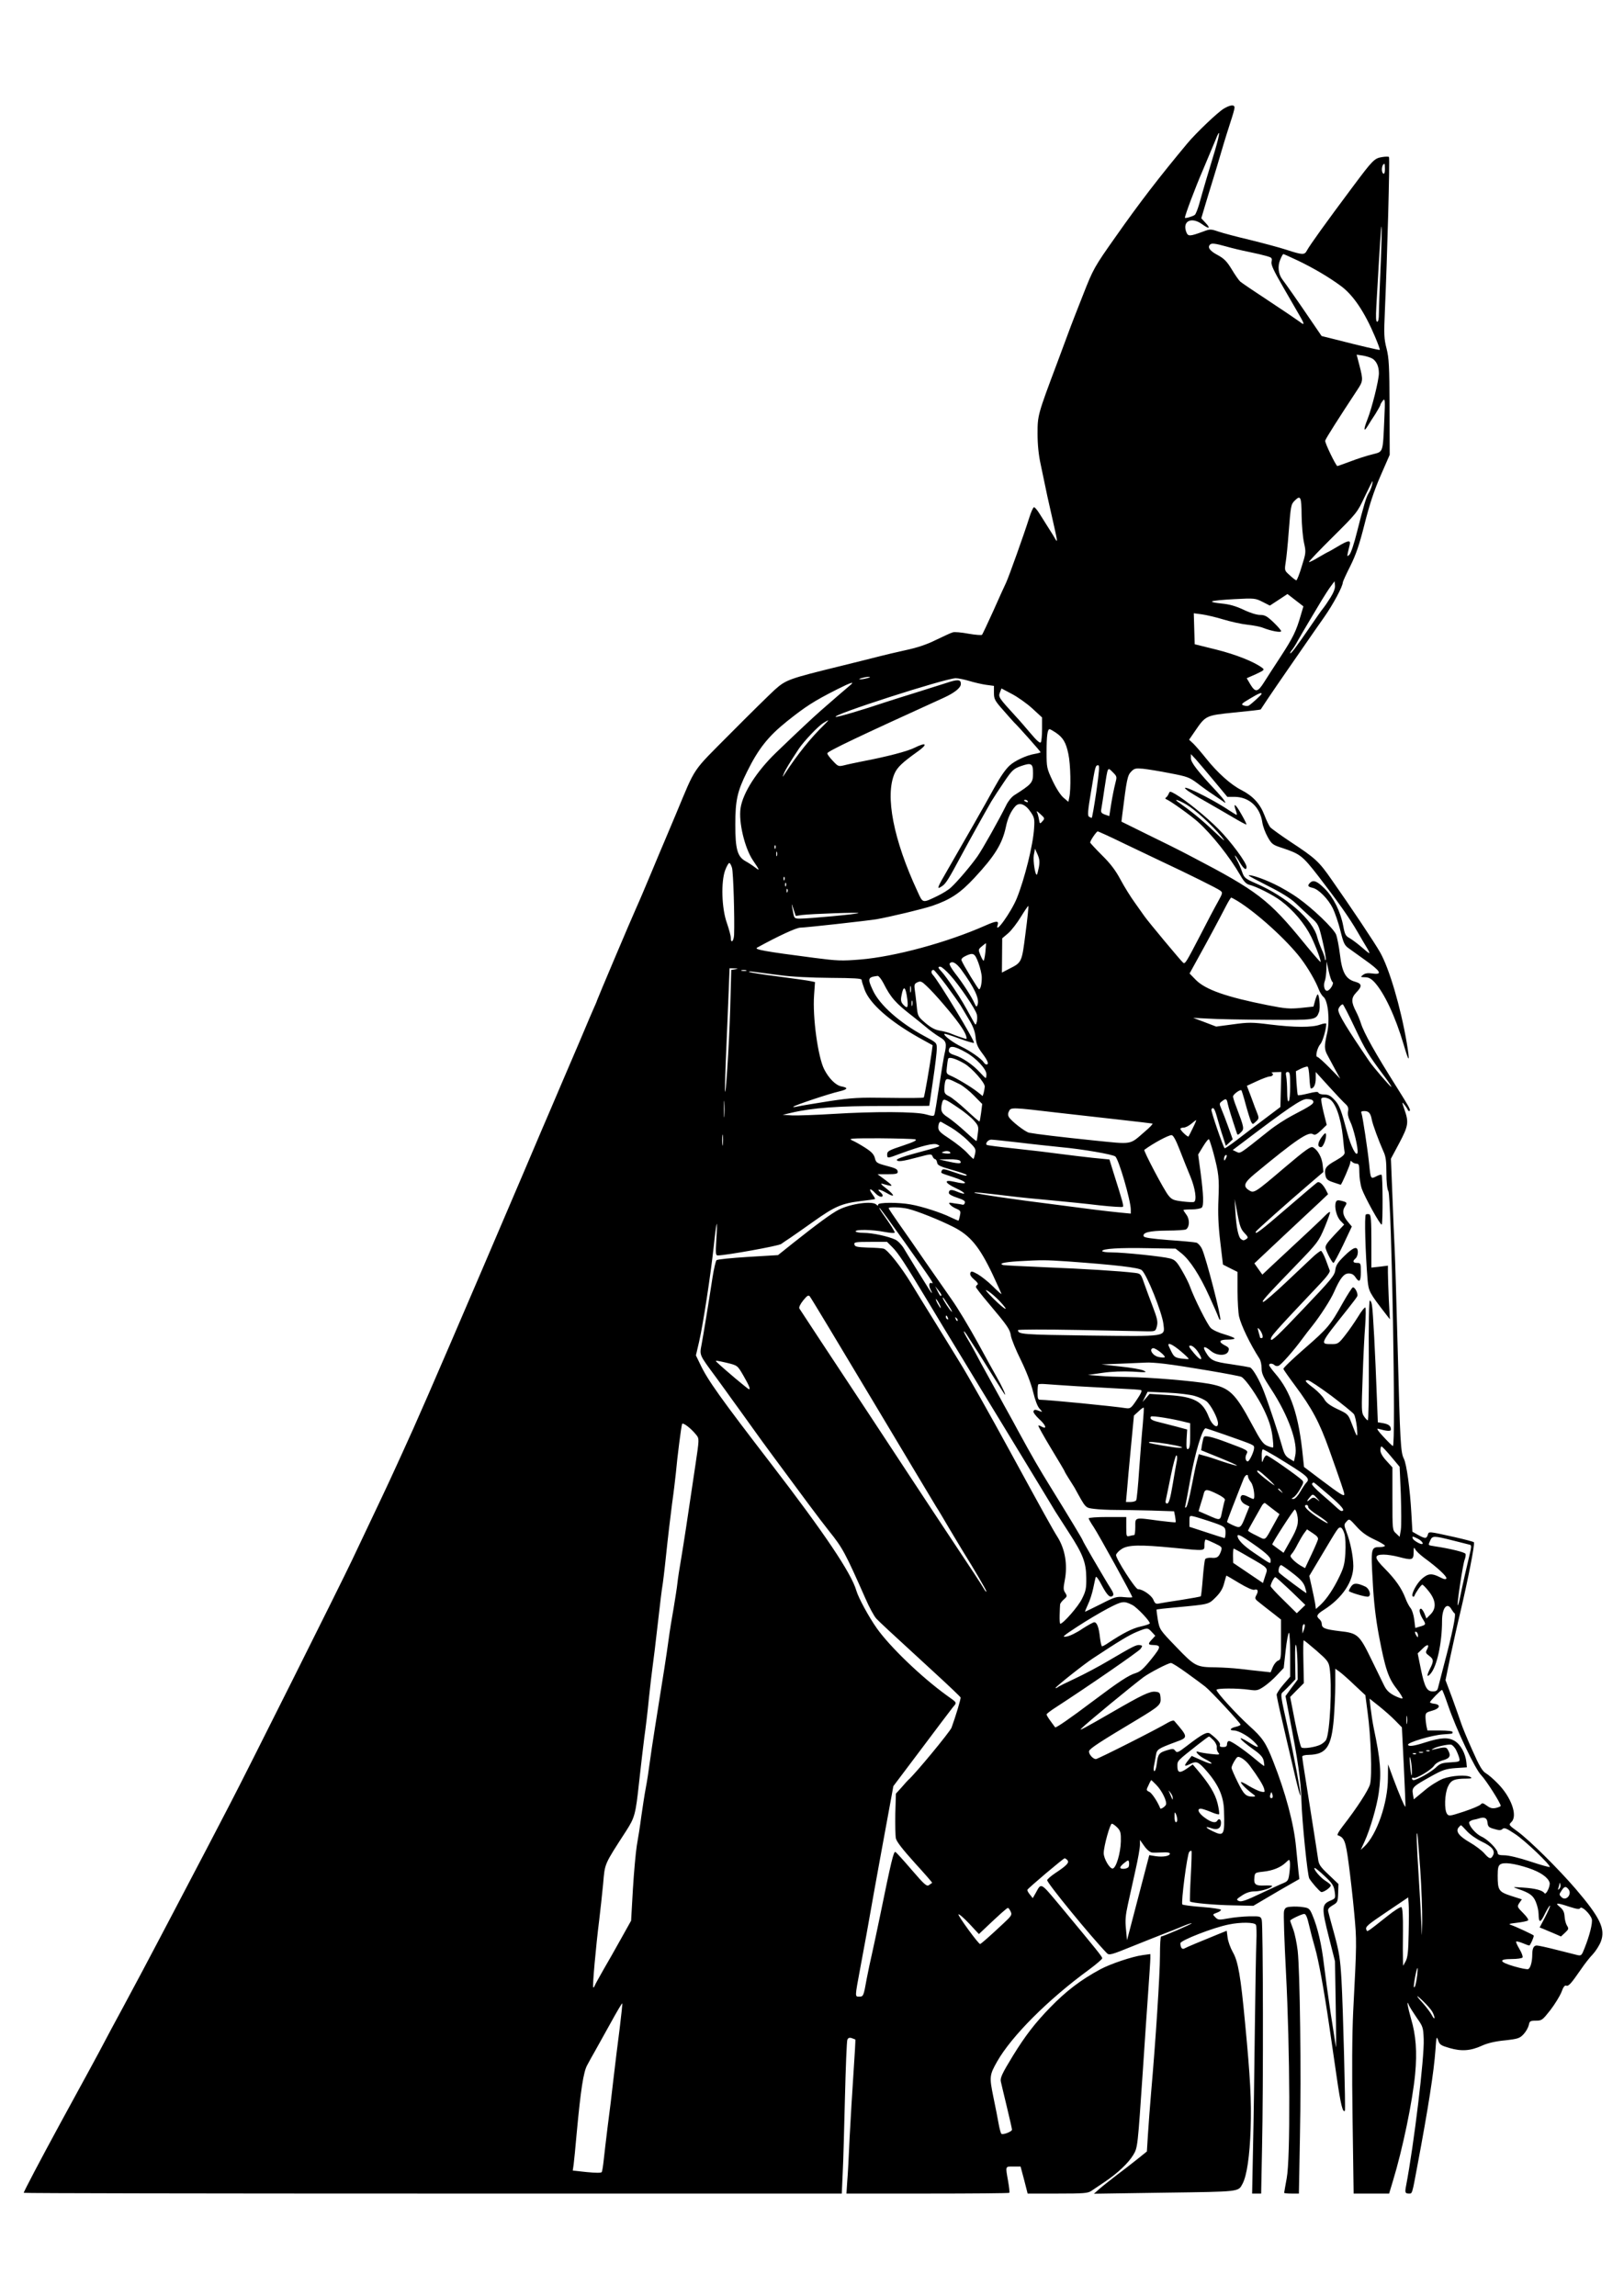 <?xml version="1.0" standalone="no"?>
<!DOCTYPE svg PUBLIC "-//W3C//DTD SVG 20010904//EN"
 "http://www.w3.org/TR/2001/REC-SVG-20010904/DTD/svg10.dtd">
<svg version="1.0" xmlns="http://www.w3.org/2000/svg"
 width="1080pt" height="1527pt" viewBox="0 0 1080 1527"
 preserveAspectRatio="xMidYMid meet">
<g transform="translate(0,1527) scale(0.1,-0.1)"
fill="#000000" stroke="none">
<path d="M8138 14547 c-39 -23 -185 -162 -243 -232 -188 -226 -316 -392 -476
-620 -142 -201 -149 -214 -216 -385 -14 -36 -39 -99 -55 -140 -16 -41 -40
-104 -53 -140 -13 -36 -42 -114 -65 -175 -129 -343 -130 -348 -130 -469 0 -73
7 -143 21 -206 11 -52 31 -147 44 -210 14 -63 34 -153 45 -200 22 -97 24 -113
8 -85 -6 11 -25 43 -43 70 -17 28 -45 71 -61 97 -16 26 -33 46 -38 44 -6 -1
-20 -33 -32 -72 -34 -108 -133 -385 -153 -429 -11 -22 -49 -107 -86 -190 -37
-82 -71 -153 -74 -157 -3 -4 -44 -1 -90 7 -47 9 -94 13 -105 9 -12 -3 -61 -26
-111 -50 -62 -31 -125 -52 -205 -69 -63 -14 -140 -32 -170 -40 -30 -8 -147
-37 -260 -65 -346 -85 -363 -91 -439 -159 -36 -33 -170 -165 -297 -293 -258
-260 -223 -208 -359 -533 -37 -88 -73 -173 -80 -190 -7 -16 -45 -106 -84 -200
-39 -93 -82 -195 -96 -225 -39 -86 -265 -621 -265 -625 0 -3 -11 -28 -24 -57
-13 -29 -40 -93 -61 -143 -21 -49 -50 -119 -66 -155 -15 -36 -49 -114 -75
-175 -26 -60 -62 -146 -81 -190 -19 -44 -45 -105 -58 -135 -12 -30 -192 -451
-399 -935 -332 -775 -443 -1029 -531 -1220 -12 -27 -34 -75 -48 -105 -46 -101
-85 -184 -285 -605 -75 -159 -711 -1430 -808 -1615 -41 -80 -112 -215 -156
-300 -82 -157 -138 -263 -228 -435 -27 -52 -73 -139 -101 -192 -80 -152 -134
-254 -233 -438 -51 -93 -107 -199 -126 -235 -18 -36 -147 -273 -286 -527 -138
-254 -249 -465 -246 -468 3 -3 1228 -5 2723 -5 l2717 0 6 133 c4 72 10 299 15
502 5 204 12 378 16 388 5 12 13 16 29 11 11 -4 22 -8 24 -9 2 -2 -4 -101 -12
-221 -8 -121 -20 -316 -26 -434 -5 -118 -12 -250 -16 -293 l-5 -77 539 0 c296
0 541 2 544 5 3 3 -1 38 -8 78 -18 102 -20 97 35 97 l48 0 24 -90 23 -90 198
0 c175 0 202 2 226 18 15 10 56 38 92 62 83 56 155 124 187 178 29 48 29 55
63 557 11 171 27 402 35 515 8 113 15 218 15 234 l0 29 -51 -7 c-68 -9 -214
-58 -281 -94 -133 -72 -228 -145 -334 -254 -100 -103 -165 -187 -247 -320 -74
-121 -87 -150 -81 -174 2 -11 20 -84 39 -164 19 -79 35 -149 35 -155 0 -13
-62 -37 -71 -27 -4 4 -12 34 -18 67 -6 33 -21 113 -35 178 -27 133 -26 145 25
235 96 169 338 412 612 612 48 36 87 69 87 75 0 11 -30 48 -279 348 -135 161
-125 156 -164 85 l-19 -33 -19 24 c-11 13 -18 27 -17 31 4 11 240 210 248 210
4 0 13 -6 19 -13 13 -16 -5 -35 -82 -86 -27 -18 -51 -39 -53 -46 -6 -14 295
-381 397 -486 15 -15 28 -12 175 48 88 35 182 73 209 83 28 10 79 31 113 45
35 15 65 25 67 23 4 -4 -190 -88 -203 -88 -5 0 -8 -57 -8 -127 0 -124 -29
-574 -59 -913 -8 -91 -17 -216 -21 -278 l-7 -112 -66 -53 c-36 -29 -100 -78
-141 -109 -41 -32 -91 -71 -110 -88 l-35 -31 470 7 c506 7 489 5 518 59 29 54
48 186 54 365 6 190 -2 340 -37 705 -29 310 -46 409 -81 470 -16 28 -32 72
-35 97 l-6 46 -57 -23 c-125 -51 -207 -85 -223 -94 -16 -10 -28 4 -28 34 0 19
220 105 323 125 78 16 168 15 179 -2 4 -7 6 -58 3 -113 -2 -55 -7 -316 -10
-580 -3 -264 -8 -618 -12 -787 l-6 -308 30 0 30 0 6 307 c9 398 7 1481 -2
1513 -7 24 -10 25 -83 24 -42 -1 -105 -7 -141 -14 -60 -11 -67 -10 -84 7 -20
20 -20 20 9 31 15 5 28 14 28 19 0 5 -56 14 -125 19 -68 5 -128 13 -132 17
-10 11 32 336 46 350 6 6 13 9 15 6 2 -2 0 -78 -5 -168 -5 -90 -7 -166 -5
-168 10 -10 163 -24 288 -26 l133 -3 95 56 c52 31 121 71 153 89 l58 33 -6 52
c-3 28 -10 101 -16 161 -14 153 -70 363 -152 570 -48 123 -71 157 -158 235
-86 78 -219 224 -219 240 0 12 139 12 218 1 49 -7 58 -5 97 21 23 15 63 50 87
76 l45 48 13 117 c7 64 17 117 22 117 4 0 8 -66 8 -146 l0 -146 -45 -52 c-25
-29 -45 -60 -45 -68 0 -8 16 -84 36 -169 19 -85 49 -210 65 -279 40 -175 57
-237 58 -220 1 22 -44 262 -79 420 -57 258 -57 250 -35 269 11 10 33 32 50 50
l30 32 -2 127 c-1 80 1 116 7 97 4 -16 8 -74 9 -128 l1 -98 -41 -55 -40 -55
25 -132 c57 -292 78 -434 81 -567 4 -136 40 -493 52 -514 17 -28 67 -85 79
-90 13 -5 64 29 64 44 0 5 -16 18 -35 30 -34 21 -81 77 -73 86 3 2 33 -22 66
-53 53 -50 62 -64 68 -104 6 -44 5 -46 -25 -59 -63 -26 -64 -46 -12 -251 l39
-154 5 -300 c3 -165 3 -286 1 -270 -2 17 -18 116 -34 220 -16 105 -36 251 -45
325 -16 139 -42 249 -77 332 -18 43 -24 48 -62 53 -22 4 -59 5 -80 3 -33 -2
-41 -7 -47 -30 -4 -15 2 -197 13 -405 27 -521 30 -1238 5 -1371 -9 -50 -17
-94 -17 -97 0 -3 22 -5 49 -5 l49 0 7 378 c9 426 0 1102 -15 1237 -6 50 -19
114 -30 143 -11 29 -20 55 -20 57 0 8 78 45 94 45 10 0 20 -23 31 -72 9 -40
27 -109 40 -153 24 -83 60 -280 95 -520 11 -77 34 -232 50 -344 26 -180 40
-236 54 -220 5 6 -12 684 -23 874 -8 136 -15 180 -46 295 -21 74 -39 144 -42
156 -4 16 4 26 29 41 33 19 35 23 37 81 l2 61 -65 62 c-57 54 -66 67 -71 108
-4 25 -19 127 -35 226 -16 99 -38 239 -49 310 -12 72 -21 135 -21 141 0 7 19
12 44 12 116 3 150 52 166 238 5 65 10 168 10 227 l0 108 28 -20 c15 -11 60
-50 99 -88 l73 -68 15 -115 c22 -159 31 -423 16 -478 -12 -41 -87 -157 -181
-278 -28 -36 -40 -59 -33 -61 43 -15 52 -37 72 -188 11 -82 28 -231 37 -330
17 -184 17 -195 -7 -655 -7 -151 -9 -386 -4 -717 l7 -493 118 0 118 0 25 83
c65 213 131 532 148 712 14 148 5 260 -27 367 -23 80 -32 137 -14 90 5 -12 29
-49 52 -83 41 -58 43 -64 46 -142 5 -121 -64 -696 -117 -974 -9 -46 -7 -53 20
-53 21 0 20 -4 54 180 74 393 111 632 121 774 6 90 8 96 18 66 10 -30 18 -35
76 -52 79 -23 140 -19 216 16 35 16 87 29 152 35 89 10 99 14 125 42 15 16 30
43 34 60 5 26 9 29 47 29 39 0 44 4 96 70 30 39 63 93 74 120 12 34 22 47 32
43 15 -6 32 13 99 110 23 34 58 79 78 99 19 21 43 58 53 84 32 84 -4 159 -167
350 -117 136 -305 322 -385 381 -62 45 -62 45 -42 65 42 42 -2 165 -91 255
-28 29 -64 60 -80 69 -23 14 -43 47 -90 154 -34 75 -67 156 -75 181 -8 24 -34
98 -58 164 l-45 120 32 155 c18 85 47 216 65 290 52 220 100 464 92 472 -4 4
-61 19 -127 34 -181 40 -172 39 -180 15 -8 -26 -18 -26 -65 0 l-37 21 -7 122
c-9 164 -32 329 -50 364 -21 41 -25 105 -41 732 -8 305 -17 602 -20 660 -3 58
-10 217 -15 354 l-10 249 55 103 c61 115 65 139 35 224 -18 53 -18 54 0 32 10
-12 20 -28 23 -35 2 -6 8 -9 12 -5 7 6 -8 32 -84 153 -145 230 -220 363 -241
430 -7 22 -21 56 -31 75 -34 65 -34 92 0 128 41 42 39 59 -6 72 -63 17 -88 61
-102 182 -7 56 -19 116 -26 133 -18 41 -153 171 -250 240 -44 32 -116 74 -161
95 -79 38 -162 65 -170 57 -2 -2 56 -33 129 -70 88 -44 149 -82 183 -114 28
-26 73 -69 101 -94 50 -45 52 -47 78 -157 15 -62 24 -118 22 -124 -3 -8 -6 -5
-6 6 -1 10 -10 37 -21 60 -10 23 -24 60 -30 83 -29 115 -203 268 -405 356 -75
33 -81 38 -95 79 -8 23 -23 58 -33 76 -27 48 -13 39 17 -13 27 -45 46 -58 46
-31 0 28 -106 171 -187 252 -83 84 -219 193 -286 232 -35 20 -38 20 -44 4 -4
-9 -11 -21 -17 -25 -8 -6 -8 -10 0 -13 29 -12 159 -105 209 -149 93 -83 214
-236 283 -356 23 -41 40 -59 60 -64 49 -12 156 -66 211 -107 82 -62 158 -152
201 -239 32 -66 71 -171 61 -167 -4 2 -54 59 -110 128 -234 287 -309 344 -746
572 -71 38 -206 105 -299 150 l-168 83 6 50 c29 232 34 257 58 282 21 22 29
24 78 20 30 -3 111 -16 181 -30 116 -22 129 -27 185 -69 32 -25 77 -57 99 -71
22 -15 51 -35 64 -44 23 -17 24 -17 15 -1 -5 10 -30 39 -54 65 -124 132 -170
191 -170 219 l0 28 33 -35 c17 -20 72 -84 120 -142 l89 -107 46 0 c99 0 172
-67 187 -171 4 -26 20 -69 36 -97 26 -46 33 -52 96 -72 120 -40 134 -51 240
-187 127 -165 208 -279 262 -373 24 -41 52 -90 63 -107 11 -18 17 -33 14 -33
-3 0 -27 19 -54 43 -27 23 -62 49 -78 58 -25 13 -31 25 -41 80 -18 96 -65 190
-123 248 -51 51 -76 61 -98 39 -18 -18 -15 -26 16 -33 40 -8 105 -74 136 -137
14 -29 37 -96 50 -148 21 -85 27 -98 59 -120 19 -14 66 -47 103 -74 106 -75
121 -101 52 -91 -31 4 -49 2 -63 -9 -19 -15 -19 -15 13 -16 23 0 40 -9 62 -32
66 -72 139 -228 194 -413 38 -130 44 -127 21 11 -40 234 -116 493 -177 600
-38 67 -196 303 -321 481 -86 124 -109 145 -278 256 -63 42 -122 85 -131 94
-8 10 -26 46 -39 81 -29 76 -77 128 -153 167 -70 35 -160 116 -234 209 -31 39
-69 83 -85 99 l-29 27 37 54 c74 108 72 107 265 127 94 9 172 18 174 20 1 2
24 36 49 74 26 39 88 129 137 200 50 72 107 155 128 185 21 30 69 100 108 155
61 87 124 205 124 231 0 5 22 54 50 109 38 77 60 141 95 280 33 130 62 219
106 320 l61 140 -1 316 c-1 276 -4 327 -20 391 -17 66 -18 93 -11 253 15 335
34 1015 27 1021 -3 3 -24 3 -47 -1 -50 -8 -62 -21 -192 -195 -183 -245 -287
-390 -307 -427 -15 -30 -30 -29 -137 6 -49 16 -159 45 -244 66 -85 20 -179 45
-208 55 -50 17 -55 17 -100 0 -90 -33 -101 -34 -113 -3 -27 72 34 103 105 52
48 -35 60 -30 22 10 l-27 29 26 88 c15 49 37 123 50 164 13 41 40 131 60 200
20 69 48 157 61 197 13 39 24 78 24 87 0 22 -28 19 -72 -7z m-57 -274 c-18
-59 -45 -151 -61 -203 -15 -52 -36 -123 -45 -157 -10 -35 -23 -67 -29 -72 -12
-10 -66 -26 -66 -19 0 16 68 198 120 318 34 80 71 169 83 198 33 85 32 51 -2
-65z m1129 -129 c0 -21 -4 -33 -10 -29 -17 10 -11 65 7 65 2 0 3 -16 3 -36z
m-29 -655 c-6 -137 -11 -273 -11 -304 0 -35 -4 -55 -11 -55 -9 0 -10 29 -6
103 23 408 32 549 35 528 2 -14 -1 -136 -7 -272z m-1028 142 c38 -11 105 -27
150 -36 45 -9 99 -22 120 -28 35 -10 38 -13 33 -38 -4 -21 13 -57 77 -168 45
-78 94 -163 109 -189 35 -60 35 -69 1 -42 -16 12 -107 74 -203 137 -96 63
-183 122 -192 130 -9 8 -35 45 -57 82 -33 54 -51 72 -96 96 -50 27 -66 50 -48
68 10 11 34 8 106 -12z m480 -95 c104 -50 207 -111 284 -168 82 -60 158 -173
227 -337 20 -47 34 -86 32 -88 -3 -3 -123 25 -299 70 l-88 22 -58 85 c-101
149 -182 264 -202 290 -28 36 -34 89 -15 133 8 20 17 37 21 37 3 0 47 -20 98
-44z m495 -652 c27 -18 42 -52 42 -97 0 -45 -46 -230 -76 -306 -27 -68 -26
-90 2 -44 9 15 32 52 51 80 18 29 33 56 33 60 0 5 8 17 16 28 15 18 16 8 10
-125 -10 -226 -6 -213 -79 -232 -34 -8 -100 -29 -146 -47 -46 -17 -85 -31 -87
-31 -9 0 -85 156 -81 169 3 14 90 150 213 337 39 59 40 65 15 162 l-19 73 41
-6 c23 -4 52 -13 65 -21z m-4 -841 c-4 -16 -13 -39 -21 -51 -18 -29 -33 -81
-78 -258 -19 -77 -41 -144 -51 -153 -18 -17 -18 -18 1 62 10 37 -7 35 -79 -8
-32 -19 -60 -35 -61 -35 -2 0 -31 -16 -65 -36 -33 -20 -63 -35 -65 -32 -3 2
68 77 158 166 160 159 164 164 212 267 28 58 51 105 53 105 1 0 0 -12 -4 -27z
m-468 -201 c1 -64 8 -146 16 -182 14 -63 13 -68 -15 -157 -15 -51 -32 -93 -36
-93 -4 0 -24 15 -43 33 -36 32 -36 32 -28 86 5 29 14 119 20 200 14 178 15
186 40 211 39 39 45 27 46 -98z m193 -545 c-18 -29 -40 -61 -49 -72 -10 -11
-52 -72 -95 -135 -82 -120 -125 -177 -125 -164 0 4 6 15 14 23 7 9 25 37 38
62 14 25 47 81 73 125 26 43 63 106 83 139 20 33 47 75 61 94 l26 35 3 -28 c2
-17 -8 -45 -29 -79z m-199 -121 c-30 -104 -51 -147 -135 -276 -45 -69 -94
-144 -108 -167 -42 -67 -58 -70 -90 -18 l-26 44 61 27 c55 26 59 29 42 42 -55
41 -173 88 -304 121 l-145 36 -3 103 -3 103 53 -7 c29 -4 94 -19 143 -34 50
-15 121 -31 160 -35 38 -4 86 -13 105 -21 56 -22 120 -33 120 -22 0 6 -23 32
-51 59 -43 41 -58 49 -89 49 -23 0 -68 14 -111 35 -54 25 -94 36 -147 41 -40
4 -68 10 -61 14 6 5 73 11 149 15 133 7 138 6 186 -18 l49 -25 58 38 59 39 53
-41 53 -41 -18 -61z m-2880 -416 c-14 -4 -34 -8 -45 -8 -16 0 -15 2 5 8 14 4
34 8 45 8 16 0 15 -2 -5 -8z m675 -19 c33 -10 84 -22 113 -26 l52 -7 0 -46 c0
-41 5 -52 62 -116 34 -39 66 -75 72 -81 25 -23 176 -193 176 -198 0 -3 -19 -8
-42 -12 -52 -9 -130 -45 -164 -77 -28 -26 -60 -72 -103 -150 -43 -80 -235
-416 -306 -538 -75 -129 -79 -140 -40 -114 25 16 45 49 128 204 46 86 152 277
200 360 15 25 53 83 85 130 52 77 63 87 110 104 71 25 82 19 82 -47 0 -63 -8
-72 -126 -147 -17 -11 -41 -41 -53 -67 -45 -91 -155 -288 -190 -338 -41 -59
-133 -168 -176 -207 -16 -16 -57 -41 -90 -57 -102 -49 -97 -50 -133 29 -161
346 -217 637 -153 785 19 42 50 72 152 145 72 51 61 66 -18 27 -47 -24 -185
-60 -348 -91 -44 -9 -98 -20 -120 -26 -39 -9 -41 -9 -78 31 -21 22 -37 44 -35
49 5 15 216 115 772 368 73 33 116 67 116 93 0 31 -21 32 -101 5 -41 -13 -135
-43 -209 -66 -74 -23 -160 -50 -190 -60 -161 -54 -321 -101 -332 -98 -33 11
721 254 797 257 17 0 57 -8 90 -18z m-795 -32 c-29 -24 -121 -104 -193 -167
-50 -44 -156 -143 -295 -277 -129 -124 -222 -269 -237 -370 -14 -92 27 -265
82 -347 47 -69 48 -73 14 -47 -17 13 -46 32 -63 41 -54 30 -68 80 -68 242 0
163 13 222 78 353 76 154 141 235 264 334 124 99 179 135 333 213 97 49 125
57 85 25z m1215 -151 l65 -60 0 -76 c0 -43 -4 -83 -8 -89 -5 -9 -27 10 -69 60
-33 39 -76 89 -95 109 -117 128 -120 132 -108 163 l10 26 70 -37 c38 -20 99
-63 135 -96z m1525 97 c0 -6 -66 -66 -85 -78 -7 -4 -23 -3 -35 1 -18 7 -14 12
42 45 60 36 78 43 78 32z m-2906 -203 c-92 -89 -180 -198 -271 -338 -10 -15
-10 -13 0 11 11 27 39 73 99 164 34 51 129 151 163 172 41 25 42 24 9 -9z
m1536 -54 c50 -34 69 -66 85 -143 15 -70 18 -234 6 -289 l-6 -29 -32 27 c-20
17 -49 62 -73 113 -39 83 -40 89 -40 192 0 106 6 151 20 151 4 0 22 -10 40
-22z m271 -393 c-14 -96 -28 -175 -31 -175 -3 0 -11 4 -18 8 -10 7 -8 40 14
168 28 171 29 174 48 174 9 0 6 -42 -13 -175z m125 50 c-7 -27 -19 -87 -26
-131 l-13 -82 -29 10 c-24 9 -28 15 -24 37 3 14 12 76 21 136 23 149 20 144
55 109 29 -29 29 -29 16 -79z m-581 -115 c3 -6 -1 -7 -9 -4 -18 7 -21 14 -7
14 6 0 13 -4 16 -10z m1053 -20 c58 -34 171 -136 235 -214 33 -41 23 -34 -49
34 -80 76 -157 138 -234 192 -41 28 -8 20 48 -12z m-1033 -52 c24 -35 26 -47
22 -106 -6 -110 -63 -338 -115 -467 -38 -93 -150 -249 -127 -176 9 28 -10 27
-82 -5 -255 -113 -602 -207 -832 -226 -123 -10 -152 -9 -306 11 -332 43 -402
56 -380 68 142 78 261 133 288 133 33 0 446 46 507 56 95 17 303 67 370 89
122 42 186 85 280 186 135 145 185 226 209 337 12 60 34 107 63 139 27 30 68
14 103 -39z m77 -61 c-17 -19 -17 -18 -23 15 -3 18 -9 40 -14 48 -4 8 6 2 23
-14 31 -28 31 -30 14 -49z m540 -146 c90 -43 199 -95 243 -116 190 -89 381
-184 399 -198 19 -14 18 -16 -16 -78 -20 -35 -73 -136 -118 -224 -91 -175 -98
-187 -111 -179 -10 6 -235 276 -259 311 -8 11 -37 52 -63 89 -27 37 -70 106
-95 153 -33 62 -68 108 -124 163 -43 43 -78 81 -78 84 0 13 42 74 50 74 5 0
82 -35 172 -79z m-2315 -33 c-3 -8 -6 -5 -6 6 -1 11 2 17 5 13 3 -3 4 -12 1
-19z m1752 -125 c-5 -26 -11 -48 -13 -50 -11 -11 -27 90 -21 129 l8 43 17 -38
c13 -30 15 -48 9 -84z m-1742 75 c-3 -7 -5 -2 -5 12 0 14 2 19 5 13 2 -7 2
-19 0 -25z m-299 -80 c9 -29 18 -334 14 -445 -2 -44 -22 -62 -22 -20 0 13 -12
57 -26 98 -35 97 -40 275 -11 352 10 26 22 47 27 47 5 0 13 -15 18 -32z m349
-80 c-3 -8 -6 -5 -6 6 -1 11 2 17 5 13 3 -3 4 -12 1 -19z m10 -40 c-3 -8 -6
-5 -6 6 -1 11 2 17 5 13 3 -3 4 -12 1 -19z m10 -40 c-3 -8 -6 -5 -6 6 -1 11 2
17 5 13 3 -3 4 -12 1 -19z m2992 -60 c130 -80 330 -262 422 -383 49 -65 98
-150 119 -205 7 -19 21 -42 31 -50 31 -25 44 -155 25 -240 -20 -88 -20 -108 3
-150 10 -19 33 -62 51 -95 l33 -60 -71 73 c-39 39 -75 72 -81 72 -16 0 -1 62
20 86 15 16 39 99 39 135 0 4 -19 2 -41 -6 -54 -20 -172 -19 -334 1 -119 15
-142 15 -244 1 l-113 -15 -76 29 -77 29 100 -5 c55 -4 233 -7 396 -8 320 -2
320 -2 341 52 10 27 1 127 -11 116 -3 -4 -11 -23 -16 -43 l-10 -37 -85 -9
c-74 -7 -102 -5 -218 18 -278 55 -416 104 -480 169 l-41 42 55 100 c69 124
148 272 187 348 16 31 32 57 35 57 2 0 21 -10 41 -22z m-2896 -94 c65 8 383
19 376 13 -5 -7 -328 -37 -390 -37 -32 0 -37 3 -42 29 -15 75 -15 82 -1 37
l16 -48 41 6z m1487 -121 c-25 -197 -24 -194 -111 -238 l-46 -24 1 114 1 114
40 34 c22 19 60 69 85 110 25 41 47 73 49 71 2 -2 -6 -84 -19 -181z m-267
-126 c-3 -31 -9 -57 -12 -57 -3 0 -13 17 -21 37 -15 37 -15 38 10 59 14 12 26
21 27 20 1 -1 -1 -27 -4 -59z m-46 -72 c12 -33 22 -76 22 -95 1 -40 -8 -80
-18 -80 -6 0 -105 162 -116 191 -4 10 4 20 27 31 51 24 61 18 85 -47z m-116
-42 c89 -122 124 -196 110 -236 -6 -17 -9 -15 -20 9 -20 46 -83 142 -129 200
-23 30 -40 59 -37 64 14 22 43 7 76 -37z m2470 -84 c14 -8 -17 -59 -36 -59
-18 0 -26 37 -14 67 5 13 9 48 10 76 l1 52 14 -64 c8 -36 19 -68 25 -72z
m-2543 46 c58 -63 170 -227 178 -262 4 -13 3 -35 0 -49 -7 -26 -7 -26 -29 14
-55 101 -73 132 -124 209 -30 45 -66 94 -79 108 -28 30 -29 35 -10 35 8 0 37
-25 64 -55z m-1429 38 l-26 -4 -7 -262 c-7 -238 -32 -623 -35 -536 0 20 3 141
9 270 5 129 13 303 16 387 l6 152 32 -1 c27 -2 28 -2 5 -6z m74 -10 c-7 -2
-21 -2 -30 0 -10 3 -4 5 12 5 17 0 24 -2 18 -5z m1329 -95 c40 -54 83 -115 96
-135 12 -21 38 -65 58 -98 26 -43 38 -76 42 -114 4 -43 13 -65 43 -105 38 -50
48 -76 29 -76 -5 0 -13 6 -17 13 -15 24 -90 77 -149 105 -55 26 -123 77 -113
86 2 2 46 -12 97 -31 52 -19 96 -32 99 -29 9 8 -236 414 -275 454 -13 14 -7
35 8 30 5 -2 42 -47 82 -100z m-1107 66 c79 -11 211 -17 337 -18 156 -1 208
-4 208 -13 0 -7 9 -36 20 -66 35 -93 164 -207 358 -317 l94 -52 -6 -47 c-15
-105 -48 -296 -53 -301 -2 -3 -107 -4 -231 -2 -204 3 -244 1 -397 -22 -93 -15
-187 -30 -209 -35 -21 -5 -35 -6 -30 -2 12 11 237 86 302 101 60 14 66 25 18
34 -38 7 -84 53 -115 114 -41 81 -78 346 -67 494 l6 86 -28 6 c-15 4 -112 17
-216 31 -103 13 -191 27 -195 31 -3 3 12 4 34 0 22 -3 99 -13 170 -22z m690
-53 c49 -97 80 -132 195 -221 18 -14 55 -44 84 -68 28 -24 70 -55 94 -69 46
-27 50 -42 32 -119 -5 -23 -21 -119 -35 -213 -14 -94 -28 -177 -31 -185 -4
-11 -14 -10 -57 2 -68 19 -343 20 -617 3 -113 -7 -234 -11 -270 -10 l-65 4 55
13 c144 34 314 46 618 46 166 0 302 0 302 1 0 1 11 78 25 171 14 93 25 187 25
209 0 40 -1 40 -83 84 -163 88 -297 206 -342 304 -37 79 -34 88 32 96 7 0 24
-21 38 -48z m404 -146 c85 -99 134 -168 145 -202 4 -13 5 -23 3 -23 -8 0 -72
22 -102 35 -16 7 -50 16 -75 20 -32 5 -59 20 -96 51 -51 44 -51 45 -58 117 -4
39 -10 88 -13 108 -4 30 -1 37 19 46 20 9 28 6 61 -26 22 -20 74 -76 116 -126z
m-222 88 c-3 -10 -5 -2 -5 17 0 19 2 27 5 18 2 -10 2 -26 0 -35z m-23 -50 c7
-57 0 -65 -29 -33 -13 15 -16 28 -10 57 13 73 28 64 39 -24z m33 -40 c-3 -10
-5 -4 -5 12 0 17 2 24 5 18 2 -7 2 -21 0 -30z m2942 -147 c71 -150 89 -180
199 -327 29 -39 49 -69 44 -68 -10 4 -118 130 -145 169 -151 222 -207 314
-207 343 0 13 19 37 30 37 3 0 39 -69 79 -154z m-2583 -167 c66 -37 134 -110
134 -144 0 -14 -2 -25 -5 -25 -3 0 -21 18 -41 40 -44 48 -115 97 -166 112 -24
7 -38 17 -38 28 0 39 34 36 116 -11z m-11 -74 c50 -30 136 -127 134 -153 -1
-10 -4 -27 -7 -40 l-7 -22 -35 28 c-39 31 -140 92 -182 109 -24 11 -26 16 -21
55 2 24 6 48 8 55 5 16 50 3 110 -32z m2293 -93 c2 -40 6 -72 10 -72 19 0 32
27 32 67 l0 43 89 -98 c48 -53 98 -106 110 -116 16 -15 20 -27 16 -47 -4 -18
1 -41 13 -66 23 -44 56 -183 50 -210 -7 -31 -44 41 -68 131 -40 152 -52 185
-85 220 -26 28 -40 36 -68 36 -19 0 -37 5 -39 12 -3 8 -21 7 -68 -5 -36 -9
-66 -14 -69 -11 -2 2 -6 39 -9 82 l-4 77 33 17 c19 9 39 15 44 14 6 -1 11 -35
13 -74z m-190 -79 l-3 -116 -110 -83 c-60 -45 -143 -108 -183 -139 -41 -31
-76 -55 -78 -52 -11 11 -93 251 -88 258 12 20 22 6 38 -53 10 -35 26 -91 38
-126 l20 -63 23 21 23 22 -29 81 c-16 45 -37 99 -46 120 -15 36 -15 38 3 52
27 21 32 19 39 -17 6 -27 25 -89 61 -197 4 -12 9 -10 26 7 24 24 23 29 -31
172 -12 30 -21 60 -21 67 0 14 48 49 56 41 2 -3 16 -47 29 -97 14 -51 30 -101
35 -112 11 -19 11 -19 32 1 20 18 21 24 10 53 -7 17 -26 66 -41 109 l-29 76
67 31 c37 17 75 31 84 31 20 0 31 17 15 23 -7 3 4 6 25 6 l38 1 -3 -117z m62
23 c0 -53 -4 -98 -10 -101 -6 -4 -10 19 -10 63 0 38 -3 84 -6 101 -5 24 -3 31
10 31 14 0 16 -14 16 -94z m-2198 13 c23 -12 66 -46 96 -77 l54 -55 -7 -56
c-4 -31 -9 -58 -11 -60 -2 -2 -40 31 -86 74 -45 42 -97 84 -115 93 -27 13 -33
21 -33 46 0 17 3 41 6 53 7 24 17 22 96 -18z m-1565 -212 c-2 -23 -3 -1 -3 48
0 50 1 68 3 42 2 -26 2 -67 0 -90z m4024 113 c40 -22 76 -122 90 -255 4 -44 9
-89 11 -99 2 -15 -12 -28 -59 -55 -67 -37 -78 -54 -68 -101 5 -23 15 -32 52
-44 26 -9 48 -16 49 -16 6 0 64 134 64 148 0 12 3 13 12 4 7 -7 20 -12 30 -12
15 0 18 -9 18 -58 0 -32 7 -81 16 -108 19 -55 125 -247 133 -239 8 8 7 326 -1
331 -4 3 -21 -2 -37 -11 -35 -18 -36 -17 -46 85 -10 98 -43 313 -50 333 -6 13
-2 17 18 17 30 0 42 -14 50 -58 7 -35 46 -140 77 -210 16 -33 20 -65 20 -143
0 -62 5 -109 13 -122 21 -38 51 -1705 30 -1695 -4 1 -33 29 -63 62 -36 38 -48
57 -35 53 60 -17 85 -18 85 -5 0 23 -14 35 -51 42 l-36 6 -7 178 c-10 270 -25
563 -32 600 -2 17 -9 32 -14 32 -6 0 -9 -157 -7 -400 1 -246 -2 -399 -7 -397
-6 2 -17 14 -26 28 -16 22 -16 47 -8 259 4 129 12 285 17 345 4 61 5 114 1
118 -4 4 -26 -23 -48 -60 -23 -37 -62 -94 -87 -125 -41 -53 -49 -58 -84 -58
-86 0 -88 -5 103 235 31 39 59 76 62 83 8 17 -16 64 -30 59 -5 -2 -35 -48 -66
-103 -83 -149 -100 -169 -255 -304 -79 -69 -142 -129 -140 -135 1 -5 36 -55
77 -110 114 -153 163 -246 227 -425 77 -217 101 -287 101 -298 0 -18 -24 -3
-157 97 l-111 84 -7 66 c-27 277 -80 435 -185 556 -22 26 -40 50 -40 56 0 12
23 12 36 -1 6 -6 18 -8 27 -4 17 6 99 99 157 178 19 26 49 65 67 87 51 64 122
173 145 226 40 91 65 123 97 123 20 0 34 -8 45 -25 26 -39 36 -30 36 35 0 57
-1 60 -25 60 -28 0 -32 12 -10 30 8 7 15 25 15 41 0 44 -27 37 -90 -25 -44
-43 -56 -62 -60 -94 -4 -35 -27 -63 -215 -260 -163 -172 -211 -217 -213 -201
-3 19 13 38 329 372 45 48 66 77 62 87 -3 8 -15 41 -27 73 -12 31 -26 57 -31
57 -6 0 -34 -21 -61 -47 -28 -27 -108 -102 -178 -168 -70 -66 -135 -122 -144
-124 -20 -4 18 38 219 246 142 147 148 155 188 249 22 54 39 100 36 102 -3 3
-15 -6 -28 -19 -19 -21 -160 -153 -367 -345 l-55 -52 -27 38 -26 37 186 175
c103 96 213 200 246 230 l58 55 -15 30 c-20 37 -43 57 -57 48 -7 -4 -97 -81
-202 -171 -169 -146 -217 -183 -206 -156 3 8 199 183 366 326 l83 71 -5 48
c-5 49 -33 100 -65 116 -14 8 -50 -18 -187 -134 -203 -173 -205 -173 -239
-151 -40 26 -31 50 39 108 273 226 358 284 388 264 13 -8 24 -2 54 26 l37 36
-21 84 c-11 46 -18 86 -15 91 6 10 31 9 54 -3z m-2470 -57 c38 -25 85 -63 104
-84 32 -36 34 -42 28 -86 -3 -27 -7 -50 -9 -52 -2 -2 -35 26 -75 63 -39 36
-91 78 -115 94 -45 28 -52 47 -38 100 8 28 15 26 105 -35z m2362 43 c7 -17
-14 -30 -138 -95 -44 -23 -114 -68 -155 -101 -202 -161 -190 -153 -217 -141
l-25 12 53 40 c320 243 403 299 439 299 24 0 40 -5 43 -14z m-1698 -77 c88
-10 264 -30 390 -44 127 -14 234 -27 239 -28 5 -2 -18 -26 -50 -53 -105 -91
-77 -86 -344 -59 -223 23 -379 42 -426 51 -26 5 -121 79 -135 105 -7 13 -6 25
2 40 12 24 21 24 324 -12z m898 -101 c-14 -29 -27 -55 -29 -57 -5 -6 -54 40
-54 51 0 4 9 8 21 8 12 0 34 11 51 25 16 14 31 25 33 25 2 0 -8 -24 -22 -52z
m-1609 3 c32 -19 83 -58 113 -88 50 -49 54 -55 48 -85 -4 -18 -9 -34 -10 -36
-2 -2 -21 16 -43 40 -22 24 -74 65 -116 93 -63 41 -76 54 -76 76 0 25 9 42 19
37 3 -2 32 -18 65 -37z m-1517 -113 c-2 -18 -4 -6 -4 27 0 33 2 48 4 33 2 -15
2 -42 0 -60z m3038 -35 c21 -54 53 -135 72 -180 32 -78 43 -156 24 -167 -4 -3
-39 -2 -77 3 -59 7 -71 12 -93 39 -29 34 -168 299 -161 304 61 45 158 97 181
98 11 0 28 -30 54 -97z m-1759 69 c16 -5 -4 -16 -82 -42 -91 -30 -104 -37
-104 -57 0 -29 0 -29 85 3 144 53 227 74 249 61 24 -12 36 -8 -166 -63 -60
-16 -106 -33 -104 -39 4 -14 37 -10 141 18 86 23 90 23 97 5 4 -10 12 -18 17
-18 5 0 11 -10 13 -22 2 -18 18 -26 95 -48 51 -14 95 -29 99 -33 13 -13 -16
-7 -87 18 -60 21 -71 22 -76 9 -7 -18 -13 -14 75 -43 103 -34 107 -55 7 -31
-70 16 -64 -7 10 -42 70 -32 78 -52 10 -24 -39 17 -55 14 -55 -9 0 -8 23 -21
55 -31 40 -13 55 -22 52 -33 -2 -9 -8 -15 -14 -14 -7 2 -31 6 -55 9 -38 7 -42
6 -30 -8 7 -9 26 -21 43 -28 27 -12 29 -16 23 -44 -3 -17 -8 -32 -9 -34 -2 -2
-25 8 -52 21 -62 31 -192 73 -267 86 -84 15 -216 14 -216 -1 0 -9 -3 -9 -12 0
-26 26 -168 7 -250 -34 -49 -25 -144 -95 -309 -226 l-95 -76 -200 -12 c-109
-7 -203 -16 -209 -22 -5 -5 -17 -55 -26 -111 -30 -196 -61 -383 -73 -448 -14
-75 -18 -66 95 -219 26 -36 57 -78 69 -95 11 -16 51 -71 88 -122 37 -51 85
-118 107 -149 38 -54 159 -218 352 -478 48 -65 110 -146 137 -180 90 -112 106
-142 241 -447 25 -58 58 -119 73 -135 27 -28 70 -68 402 -373 85 -78 156 -146
158 -151 3 -8 -32 -124 -60 -201 -10 -27 -245 -312 -289 -349 -3 -3 -23 -24
-43 -48 l-38 -42 -4 -133 c-1 -72 0 -147 4 -165 5 -22 45 -73 126 -163 65 -71
117 -131 115 -132 -2 -2 -11 -8 -21 -15 -14 -11 -29 1 -114 100 -53 62 -102
116 -109 120 -12 7 -27 -56 -106 -442 -16 -80 -39 -183 -49 -230 -11 -47 -27
-123 -36 -170 -21 -118 -22 -120 -51 -120 -28 0 -28 -3 7 185 22 115 61 330
95 525 22 120 61 338 110 602 l16 88 186 247 c102 137 197 261 210 278 28 33
31 27 -43 80 -167 121 -376 322 -463 445 -53 75 -122 202 -136 250 -33 116
-212 382 -564 840 -340 442 -425 561 -474 665 l-29 60 21 90 c28 122 77 447
97 630 8 82 18 152 20 155 3 3 2 -43 -2 -102 -6 -100 -5 -108 11 -108 52 0
403 63 420 76 11 8 37 26 59 40 21 14 92 64 157 110 139 99 187 120 311 135
51 6 95 12 97 14 2 2 -7 18 -19 34 -26 37 -13 41 20 6 23 -25 50 -33 50 -16 0
5 -7 14 -15 21 -30 25 -5 22 40 -4 59 -35 58 -17 -2 30 -35 27 -41 35 -23 30
73 -21 75 -18 21 23 l-55 41 67 0 c52 0 67 3 67 14 0 20 -10 25 -82 44 -56 15
-63 20 -70 50 -7 25 -22 41 -64 68 -31 20 -70 42 -87 49 -28 13 -8 14 183 14
118 -1 225 -4 236 -7z m1984 -92 c35 -133 39 -166 33 -306 -4 -96 -1 -172 12
-283 l18 -152 49 -25 48 -24 0 -128 c0 -70 5 -145 10 -168 14 -60 73 -183 136
-281 8 -12 14 -41 14 -64 0 -35 11 -59 63 -138 115 -175 181 -360 160 -446
l-8 -35 -31 19 c-25 15 -34 31 -48 82 -22 78 -85 270 -121 364 -29 76 -73 152
-92 160 -7 2 -63 12 -125 21 -120 17 -137 25 -171 83 -22 38 -7 41 35 6 40
-34 105 -35 117 -2 7 19 4 25 -26 40 -43 23 -34 37 23 37 24 0 44 3 44 8 0 4
-30 16 -67 27 -37 10 -78 29 -91 42 -23 23 -110 197 -138 275 -7 21 -31 69
-54 108 -35 60 -46 71 -80 80 -49 13 -305 40 -387 40 -35 0 -63 4 -63 9 0 16
116 23 307 19 l181 -3 39 -31 c56 -45 122 -146 185 -286 31 -67 59 -132 62
-142 4 -10 9 -17 11 -14 10 9 -93 408 -121 470 -9 20 -26 39 -38 43 -11 3 -94
11 -183 17 -114 9 -164 16 -167 25 -10 25 38 37 154 38 63 0 120 4 127 8 24
15 26 65 4 96 -12 16 -21 31 -21 33 0 2 25 4 55 4 31 0 61 6 67 12 14 14 12
83 -8 235 l-16 118 33 54 c18 30 36 52 39 47 4 -4 17 -45 30 -92z m-1295 71
c88 -11 214 -24 280 -31 143 -13 345 -48 362 -62 23 -18 102 -291 103 -352 l0
-28 -72 7 c-40 4 -122 13 -183 21 -60 8 -182 24 -270 35 -228 28 -509 69 -515
76 -5 5 37 1 230 -22 63 -8 192 -21 285 -29 94 -9 236 -23 317 -33 81 -9 151
-13 155 -10 7 7 -2 38 -59 218 l-30 97 -112 11 c-61 7 -158 18 -216 26 -58 8
-190 24 -294 35 -104 11 -192 22 -194 25 -11 11 10 35 30 35 13 0 95 -9 183
-19z m-455 -70 c0 -4 -15 -5 -32 -3 -28 4 -30 6 -13 12 21 8 45 3 45 -9z
m1831 -38 c-8 -15 -10 -15 -11 -2 0 17 10 32 18 25 2 -3 -1 -13 -7 -23z
m-1766 -14 c13 -19 -3 -21 -72 -6 l-68 15 67 1 c38 1 70 -4 73 -10z m1891
-480 c24 -25 26 -31 14 -39 -18 -12 -22 -12 -36 -2 -18 11 -32 77 -38 177 l-5
90 18 -98 c15 -80 23 -103 47 -128z m-2264 -55 c197 -278 201 -285 183 -278
-18 7 -20 -18 -5 -47 6 -10 9 -19 6 -19 -2 0 -30 43 -62 96 -33 52 -68 110
-79 128 -11 17 -31 51 -45 74 -14 23 -39 49 -56 57 -47 22 -153 45 -211 45
-29 0 -53 5 -53 10 0 14 112 12 193 -4 37 -7 67 -9 67 -4 0 9 -27 52 -80 126
-17 24 -26 41 -21 38 6 -4 79 -104 163 -222z m26 216 c60 -14 210 -74 301
-120 113 -57 174 -131 262 -316 32 -69 59 -128 59 -131 0 -3 -26 20 -57 51
-31 31 -77 67 -101 81 -38 21 -44 22 -49 8 -4 -11 4 -25 26 -44 20 -16 28 -29
22 -33 -6 -4 -11 -11 -11 -16 0 -5 37 -53 83 -107 128 -152 144 -175 150 -219
4 -22 33 -94 66 -160 37 -76 67 -154 81 -210 13 -54 29 -98 43 -113 21 -23 21
-24 2 -17 -32 12 -37 12 -42 -1 -3 -7 14 -29 36 -50 45 -40 57 -72 20 -53 -11
7 -22 10 -24 8 -2 -2 36 -71 85 -152 50 -82 90 -150 90 -152 0 -3 12 -23 27
-47 15 -23 32 -51 39 -62 77 -140 70 -133 132 -141 31 -4 95 -7 142 -7 47 0
153 -2 237 -4 l151 -5 7 -35 c3 -19 5 -37 3 -38 -2 -2 -51 3 -108 10 -168 23
-160 25 -160 -40 0 -30 -3 -55 -7 -55 -5 0 -18 -3 -30 -6 -22 -6 -23 -4 -23
60 l0 66 -125 0 c-69 0 -125 -4 -125 -9 0 -5 15 -31 34 -59 33 -50 256 -454
256 -465 0 -3 -24 -3 -54 0 -50 5 -61 2 -155 -46 -56 -28 -103 -51 -105 -51
-2 0 7 21 19 48 13 26 28 74 35 107 7 33 14 67 17 75 2 9 19 -12 40 -54 37
-69 56 -87 74 -69 7 7 2 22 -13 45 -13 20 -30 49 -39 64 -10 16 -47 80 -83
141 -36 62 -66 115 -66 118 0 5 -87 149 -211 350 -81 131 -120 198 -222 385
-16 30 -43 80 -60 110 -17 30 -42 76 -56 102 -14 26 -50 91 -80 145 -30 54
-70 127 -88 162 -19 35 -43 78 -54 95 -10 17 -19 35 -19 40 0 6 14 -12 31 -40
17 -27 46 -71 64 -99 17 -27 62 -99 100 -160 38 -60 72 -114 77 -120 13 -14
-22 62 -53 115 -14 25 -72 128 -127 230 -56 102 -133 230 -172 285 -38 55 -84
120 -101 145 -28 39 -123 177 -169 244 -8 11 -45 64 -82 117 -37 53 -68 99
-68 103 0 9 80 7 128 -4z m-104 -255 c40 -40 81 -103 230 -350 59 -99 168
-279 242 -400 73 -121 181 -299 240 -395 58 -96 162 -267 231 -380 69 -113
132 -218 141 -233 10 -15 50 -78 90 -140 95 -146 115 -200 116 -302 1 -69 -3
-88 -28 -138 -24 -51 -126 -167 -145 -167 -3 0 -5 26 -4 58 1 31 2 63 3 70 0
6 11 22 24 33 23 20 24 23 10 45 -13 19 -13 32 -3 83 20 105 2 209 -50 291
-27 42 -100 174 -316 570 -130 239 -279 503 -330 585 -50 83 -128 207 -171
278 -91 147 -107 173 -152 247 -69 114 -160 229 -186 235 -11 3 -59 6 -106 7
-72 3 -85 6 -88 21 -3 15 7 17 107 17 l110 0 35 -35z m1166 -95 c317 -23 474
-41 493 -58 35 -31 135 -282 144 -358 10 -87 33 -83 -496 -77 -445 6 -470 8
-471 36 0 5 183 5 408 1 224 -5 430 -8 457 -9 49 0 50 1 59 35 7 29 2 51 -28
130 -20 52 -46 123 -58 157 -21 61 -23 62 -62 67 -98 12 -341 27 -591 37 -148
6 -276 13 -284 15 -32 10 6 19 97 25 161 9 182 9 332 -1z m-840 -222 c0 -17
-10 -6 -25 25 l-16 32 20 -25 c11 -14 21 -28 21 -32z m387 -41 c72 -77 42 -66
-39 14 -52 52 -63 67 -40 53 19 -10 54 -41 79 -67z m-847 -657 c222 -371 413
-691 425 -710 13 -19 53 -87 90 -150 38 -63 78 -131 90 -150 69 -110 155 -257
155 -265 -1 -6 -9 4 -18 20 -9 17 -96 150 -193 295 -97 146 -229 346 -294 445
-65 99 -188 286 -273 415 -256 387 -458 694 -466 707 -4 8 6 29 25 53 26 32
35 38 44 28 7 -7 193 -317 415 -688z m508 627 c18 -27 27 -45 22 -42 -12 7
-60 81 -60 91 0 9 0 9 38 -49z m-63 13 c9 -16 13 -30 11 -30 -3 0 -12 14 -21
30 -9 17 -13 30 -11 30 3 0 12 -13 21 -30z m59 -96 c3 -8 2 -12 -4 -9 -6 3
-10 10 -10 16 0 14 7 11 14 -7z m64 -19 c-3 -3 -9 2 -12 12 -6 14 -5 15 5 6 7
-7 10 -15 7 -18z m2027 -92 c4 -14 2 -23 -4 -23 -6 0 -11 1 -11 3 0 1 -4 18
-10 37 -8 29 -8 32 4 20 8 -8 17 -25 21 -37z m-543 -110 c31 -26 55 -49 53
-52 -2 -2 -25 0 -50 3 -40 6 -48 12 -65 46 -11 22 -20 42 -20 45 0 16 32 0 82
-42z m113 -2 c42 -61 24 -70 -24 -12 -36 43 -40 51 -23 51 11 0 31 -16 47 -39z
m-220 -39 c-2 -2 -19 -2 -38 2 -40 7 -69 52 -39 59 16 3 87 -52 77 -61z
m-2913 -36 c73 -18 72 -17 111 -84 39 -68 49 -92 38 -92 -7 0 -164 132 -215
181 -13 12 -3 11 66 -5z m2913 -7 c121 -14 495 -78 511 -87 29 -16 109 -132
150 -219 31 -65 47 -113 55 -168 6 -42 8 -79 6 -82 -3 -2 -20 2 -38 10 -29 12
-45 34 -103 143 -112 209 -150 245 -284 270 -105 19 -390 43 -537 45 -66 1
-154 4 -195 8 l-75 6 98 14 c62 9 134 11 200 8 91 -6 99 -5 72 7 -16 8 -86 20
-155 27 l-125 14 130 5 c72 3 146 6 165 7 19 2 76 -2 125 -8z m1108 -212 c75
-57 143 -112 151 -123 7 -10 16 -50 20 -89 6 -75 3 -73 -36 30 -22 58 -25 61
-94 93 -52 25 -75 43 -88 67 -10 17 -40 49 -67 70 -58 44 -67 55 -42 55 10 0
80 -47 156 -103z m-1693 63 c91 -5 221 -12 290 -16 69 -3 131 -7 138 -10 9 -2
0 -23 -28 -64 -38 -57 -43 -60 -73 -56 -81 13 -520 56 -571 56 -13 0 -16 10
-16 48 0 27 2 51 5 54 3 3 25 4 48 2 23 -2 116 -8 207 -14z m786 -65 c28 -8
63 -24 77 -35 29 -23 77 -114 77 -147 0 -40 -40 -13 -61 42 -40 104 -96 135
-269 146 l-125 8 -23 -27 -24 -27 17 34 17 34 132 -6 c72 -3 154 -13 182 -22z
m-346 -187 c-6 -58 -16 -193 -24 -300 -7 -108 -16 -201 -20 -207 -4 -6 -21
-11 -37 -11 l-31 0 7 78 c3 42 15 172 26 287 l20 210 31 28 c16 16 32 27 34
24 2 -2 -1 -51 -6 -109z m285 13 l30 -7 0 -84 c0 -61 -4 -85 -14 -88 -10 -3
-12 9 -10 63 l4 67 -70 19 c-38 10 -91 23 -117 30 -48 11 -64 22 -54 37 5 8
148 -15 231 -37z m-3252 -88 c17 -22 17 -28 -8 -195 -59 -400 -76 -509 -94
-618 -11 -63 -23 -140 -26 -170 -3 -30 -15 -104 -25 -165 -11 -60 -27 -159
-35 -220 -14 -102 -26 -180 -90 -580 -13 -82 -29 -188 -35 -235 -6 -47 -17
-119 -25 -160 -8 -41 -21 -127 -30 -190 -8 -63 -22 -151 -30 -195 -7 -44 -19
-174 -26 -290 l-12 -210 -67 -120 c-37 -66 -89 -159 -117 -206 -27 -48 -53
-94 -57 -104 -3 -10 -9 -16 -11 -13 -6 6 18 274 40 448 8 63 19 171 26 240 12
139 5 123 153 352 57 89 63 109 86 323 12 110 28 245 35 300 8 55 22 170 30
255 9 85 20 182 25 215 5 34 21 164 35 290 14 127 28 237 30 245 2 8 14 103
25 210 11 107 29 258 39 335 11 77 22 172 26 210 8 94 35 307 41 323 4 15 61
-29 97 -75z m3517 3 c195 -69 190 -66 190 -87 0 -23 -31 -89 -42 -89 -15 0
-20 28 -8 49 12 24 10 25 -135 79 -96 36 -141 46 -149 34 -3 -5 -8 -27 -12
-48 l-6 -40 121 -49 c66 -27 119 -50 117 -53 -2 -2 -44 10 -93 26 -48 17 -104
35 -125 40 l-36 10 -12 -47 c-7 -25 -23 -102 -36 -170 -13 -69 -29 -130 -35
-135 -9 -8 -10 -4 -5 14 3 14 17 88 31 166 31 175 81 344 103 344 4 0 63 -20
132 -44z m-386 -60 c84 -14 122 -26 80 -26 -30 0 -196 28 -202 34 -9 9 27 7
122 -8z m1488 -85 l56 -67 8 -186 c3 -102 4 -206 0 -233 l-8 -47 -24 23 c-24
22 -24 23 -24 231 l0 208 -40 44 c-26 28 -40 53 -40 70 0 14 3 26 8 25 4 0 33
-31 64 -68z m-766 1 c214 -131 230 -144 201 -174 -7 -7 -25 -34 -40 -60 -16
-28 -35 -48 -45 -48 -16 1 -16 1 0 11 10 5 30 30 44 55 23 39 25 48 13 59 -28
28 -224 165 -236 165 -6 0 -16 -12 -21 -27 -10 -26 -10 -24 -11 20 -1 26 3 47
7 47 5 0 44 -22 88 -48z m-659 -24 c-4 -18 -16 -90 -28 -160 -16 -96 -26 -128
-37 -128 -10 0 -13 7 -9 23 3 12 17 84 33 160 15 75 32 137 37 137 5 0 7 -15
4 -32z m603 -120 c30 -28 50 -49 45 -47 -17 7 -114 84 -114 92 -2 15 16 4 69
-45z m-130 10 c0 -7 9 -24 20 -38 18 -23 29 -110 15 -110 -4 0 -19 7 -36 15
-16 9 -34 13 -39 10 -20 -12 -9 -45 19 -60 l30 -15 -25 -62 c-32 -82 -35 -85
-84 -63 -22 10 -40 20 -40 23 0 4 55 147 85 222 8 19 19 47 25 63 10 27 30 37
30 15z m540 -124 c88 -76 109 -104 81 -104 -5 0 -19 11 -32 23 -13 13 -57 52
-97 86 -40 34 -70 66 -67 72 4 5 8 9 11 9 3 0 50 -39 104 -86z m-319 29 c13
-16 12 -17 -3 -4 -10 7 -18 15 -18 17 0 8 8 3 21 -13z m-426 -20 c33 -16 54
-32 51 -40 -3 -7 -11 -39 -18 -73 -14 -68 -8 -66 -104 -24 l-53 23 14 48 c9
26 18 58 21 71 8 29 22 28 89 -5z m666 -30 c17 -20 18 -23 3 -10 -26 21 -32
21 -57 0 -21 -18 -16 -3 8 24 15 17 19 16 46 -14z m-294 -72 l42 -32 -37 -67
c-65 -117 -51 -108 -115 -76 -32 15 -57 30 -57 33 0 3 16 33 35 66 19 33 42
75 52 92 10 20 21 29 27 25 6 -5 30 -23 53 -41z m233 15 c0 -8 29 -33 65 -55
36 -23 65 -46 65 -51 0 -5 -34 14 -75 42 -67 46 -94 78 -65 78 6 0 10 -6 10
-14z m-74 -48 c13 -55 4 -90 -44 -174 l-46 -82 -36 26 c-19 14 -37 27 -39 29
-6 3 142 233 150 233 4 0 11 -15 15 -32z m-586 -45 c107 -36 110 -38 110 -78
0 -19 -3 -35 -7 -35 -3 0 -57 17 -120 38 l-113 37 0 38 c0 36 1 37 28 31 15
-3 61 -18 102 -31z m1099 -122 c39 -18 71 -37 71 -42 0 -5 -15 -9 -34 -9 -58
0 -60 -7 -47 -228 7 -139 20 -247 41 -360 42 -222 63 -284 118 -354 25 -32 42
-61 39 -64 -3 -4 -28 5 -54 18 -36 19 -53 36 -69 69 -12 24 -49 101 -83 170
-81 167 -92 177 -212 190 -99 12 -119 20 -119 49 0 10 -7 23 -15 30 -24 20
-18 33 28 62 123 78 197 188 197 292 -1 68 -19 157 -46 228 -17 46 -17 48 1
68 18 20 18 20 66 -33 34 -38 67 -62 118 -86z m-198 37 c7 -25 9 -78 6 -128
-4 -70 -11 -97 -39 -155 -39 -82 -84 -149 -126 -189 l-31 -28 -5 38 c-4 22
-14 71 -23 111 l-16 71 83 139 c112 188 109 183 125 183 8 0 19 -18 26 -42z
m-177 -40 c-3 -10 -23 -57 -45 -103 l-40 -85 -30 17 c-17 10 -40 28 -51 40
-19 21 -20 24 -6 40 9 10 26 38 38 63 13 24 31 56 42 71 l20 27 39 -26 c29
-19 38 -30 33 -44z m-478 6 c123 -83 164 -118 164 -141 0 -28 7 -31 -112 50
-71 48 -108 87 -108 112 0 11 20 3 56 -21z m1144 1 c25 -13 41 -35 25 -35 -14
0 -55 25 -59 36 -7 18 -2 17 34 -1z m232 -11 c57 -14 108 -27 115 -29 9 -3 8
-18 -3 -62 -18 -74 -49 -211 -64 -286 -6 -32 -14 -57 -16 -54 -6 6 34 270 46
302 6 16 9 34 6 40 -4 11 -103 35 -203 50 -49 8 -47 5 -31 40 14 31 23 31 150
-1z m-1584 -19 c50 -24 51 -25 41 -55 -14 -37 -25 -45 -65 -41 -18 1 -35 -3
-39 -9 -4 -7 -11 -64 -16 -127 -5 -64 -11 -118 -13 -120 -2 -3 -60 -13 -128
-24 -68 -10 -135 -21 -149 -24 -22 -5 -28 -1 -39 25 -12 29 -71 70 -102 70
-18 0 -150 207 -146 228 2 9 18 27 37 39 42 28 121 30 346 8 214 -21 205 -22
205 20 0 19 4 35 8 35 5 0 31 -11 60 -25z m1395 -98 c84 -61 150 -122 146
-135 -3 -9 -15 -7 -44 8 -53 27 -78 25 -118 -10 -36 -31 -75 -105 -62 -118 4
-4 9 -2 11 3 9 24 45 75 53 75 4 0 25 -21 45 -47 46 -59 49 -111 9 -151 l-27
-27 -13 33 c-7 17 -18 32 -23 32 -16 0 -11 -30 11 -67 24 -38 23 -40 -19 -52
l-30 -9 -7 56 c-4 32 -15 66 -25 77 -9 11 -25 41 -34 66 -25 65 -65 123 -137
196 -72 72 -73 93 -7 93 24 0 68 -7 98 -15 91 -24 100 -22 101 28 0 35 2 39
11 22 5 -11 33 -37 61 -58z m-1166 6 c132 -76 126 -69 107 -125 l-15 -47 -99
67 -99 67 -1 48 c0 26 2 47 4 47 3 0 49 -25 103 -57z m289 -106 c52 -40 72
-62 82 -91 7 -22 11 -40 10 -42 -3 -2 -163 117 -181 135 -10 10 0 51 13 51 4
0 39 -24 76 -53z m-354 -67 c48 -29 90 -48 100 -44 23 7 29 -7 13 -36 -12 -22
-10 -26 24 -52 20 -16 59 -47 88 -69 l52 -41 0 -133 c1 -125 -1 -134 -19 -140
-11 -4 -27 -23 -35 -42 l-15 -36 -63 7 c-34 3 -98 11 -142 16 -44 5 -114 9
-155 10 -134 1 -142 5 -267 135 -111 115 -111 116 -123 181 -6 37 -10 67 -8
69 2 1 59 8 128 14 225 21 216 19 265 67 31 31 47 58 56 94 7 27 14 50 15 50
2 0 40 -22 86 -50z m343 -52 l96 -93 -28 -27 -29 -28 -87 86 c-48 46 -87 89
-87 94 0 16 23 60 31 60 5 0 51 -42 104 -92z m-1055 -93 c33 -17 123 -113 116
-123 -3 -5 -31 -14 -63 -21 -52 -12 -114 -43 -212 -108 -19 -13 -37 -23 -42
-23 -4 0 -10 26 -14 58 -7 68 -20 102 -38 102 -7 0 -43 -20 -80 -44 -36 -25
-83 -48 -104 -51 -34 -6 -26 2 72 66 61 40 152 94 203 121 96 50 106 51 162
23z m2124 -31 c6 -10 15 -22 20 -25 10 -8 -16 -135 -69 -334 -20 -77 -39 -150
-42 -162 -4 -17 -13 -23 -34 -23 -40 0 -55 28 -80 149 l-21 104 31 30 c33 34
50 32 31 -4 -11 -20 -9 -25 14 -42 31 -23 32 -36 5 -88 -22 -45 -21 -59 4 -32
43 48 77 205 77 352 0 88 35 129 64 75z m-983 -135 l-10 -24 0 26 c-1 14 2 29
6 33 12 12 14 -9 4 -35z m-1011 -14 l23 -25 -21 -23 c-28 -29 -28 -37 1 -38
61 -2 61 -10 -7 -95 -50 -62 -73 -83 -103 -92 -47 -14 -112 -57 -285 -187
-151 -114 -247 -180 -251 -174 -2 2 -15 21 -30 41 -15 20 -27 40 -27 45 0 4
28 26 63 48 220 143 549 370 562 388 14 20 14 22 -4 25 -23 4 -44 -7 -204
-101 -67 -40 -169 -94 -227 -121 -58 -27 -111 -53 -117 -59 -7 -5 -13 -7 -13
-4 0 8 187 157 250 198 171 113 241 155 290 175 71 29 72 29 100 -1z m1770
-23 c0 -15 -2 -15 -10 -2 -13 20 -13 33 0 25 6 -3 10 -14 10 -23z m-675 -101
c71 -62 81 -74 87 -113 18 -114 3 -432 -23 -480 -5 -10 -22 -24 -37 -32 -34
-17 -113 -29 -127 -19 -6 4 -25 82 -43 172 l-32 164 45 46 46 46 -3 143 c-2
78 -1 142 2 142 3 0 41 -31 85 -69z m-863 -148 c51 -37 107 -78 123 -91 37
-29 235 -242 235 -253 0 -4 -13 -10 -30 -14 -40 -9 -48 -25 -13 -25 32 0 105
-43 142 -84 32 -34 16 -33 -42 4 -89 56 -68 23 29 -46 47 -33 63 -52 68 -76 3
-17 5 -32 3 -34 -1 -1 -29 20 -62 48 -76 63 -156 118 -172 118 -7 0 -13 -9
-13 -20 0 -15 -7 -20 -26 -20 -18 0 -25 4 -21 14 5 12 -19 40 -65 75 -20 15
-51 -1 -156 -82 -57 -44 -65 -47 -76 -32 -11 15 -17 15 -54 4 -54 -16 -61 -26
-69 -88 -3 -28 -10 -51 -16 -51 -5 0 -7 13 -3 33 4 17 9 49 13 71 6 41 13 45
133 90 83 30 83 31 -11 140 -4 5 -22 0 -41 -11 -71 -43 -467 -243 -480 -243
-21 0 -51 37 -45 54 7 18 71 60 322 210 147 89 157 98 153 144 -3 33 -6 37
-35 40 -36 4 -90 -22 -285 -135 -189 -109 -225 -128 -208 -111 37 38 344 290
415 343 43 31 162 93 182 94 7 1 54 -29 105 -66z m1736 -210 c56 -165 182
-430 223 -471 32 -33 129 -185 129 -203 0 -4 -14 -10 -31 -14 -24 -5 -38 -2
-61 15 -25 18 -31 20 -41 8 -7 -8 -57 -29 -111 -47 -95 -31 -101 -32 -113 -15
-19 27 -16 132 6 180 20 44 42 54 125 54 30 0 37 3 26 10 -27 17 -125 11 -184
-11 -32 -13 -87 -47 -125 -80 l-69 -57 -6 36 c-7 44 0 50 124 119 74 41 95 48
160 53 l75 5 -3 33 c-6 59 -38 118 -77 142 -43 26 -91 24 -196 -9 -77 -25
-111 -29 -115 -16 -6 15 160 64 231 69 71 5 65 4 65 16 0 6 -35 10 -84 10
l-83 0 -7 31 c-3 17 -6 44 -6 60 0 26 5 30 45 41 52 14 59 41 12 46 -15 2 -27
6 -27 10 0 8 72 82 80 82 3 0 20 -44 38 -97z m-349 -107 l44 -45 13 -263 c7
-144 12 -264 10 -265 -4 -4 -41 83 -80 187 l-35 95 -1 -91 c0 -165 -74 -378
-157 -456 l-24 -22 25 54 c38 82 83 238 95 325 19 133 12 216 -33 430 -8 39
-17 99 -21 134 l-7 63 63 -50 c35 -28 84 -71 108 -96z m78 -18 c-2 -13 -4 -3
-4 22 0 25 2 35 4 23 2 -13 2 -33 0 -45z m-1286 -114 c13 -14 23 -35 21 -45
-2 -11 2 -27 10 -36 12 -15 7 -15 -50 -9 -35 4 -70 10 -79 13 -36 14 -5 -23
37 -45 72 -36 58 -45 -17 -11 l-68 30 -22 -28 c-31 -38 -29 -46 7 -28 43 22
55 19 95 -23 94 -102 133 -184 135 -287 5 -162 0 -171 -75 -135 -52 25 -55 36
-6 19 38 -13 61 1 61 37 0 24 -14 32 -25 14 -11 -18 -41 -11 -83 20 -42 30
-55 60 -26 60 8 0 38 -10 65 -21 27 -12 52 -19 56 -16 3 4 -1 36 -10 73 -16
64 -55 129 -136 224 l-29 34 -40 -28 c-47 -32 -62 -28 -62 18 0 35 -2 33 135
141 38 30 72 55 75 55 4 0 17 -12 31 -26z m1610 -59 c9 -17 19 -42 23 -56 6
-26 5 -27 -59 -31 -56 -3 -69 -8 -97 -35 -32 -30 -126 -83 -148 -83 -5 0 -10
5 -10 11 0 5 5 7 10 4 15 -9 118 52 137 81 10 15 33 29 59 36 47 13 55 30 33
69 -10 20 -19 21 -94 3 -18 -5 -18 -4 -2 6 19 12 93 29 116 26 8 0 22 -15 32
-31z m-174 -11 c-3 -3 -12 -4 -19 -1 -8 3 -5 6 6 6 11 1 17 -2 13 -5z m-44
-11 c-7 -2 -19 -2 -25 0 -7 3 -2 5 12 5 14 0 19 -2 13 -5z m-46 -9 c-3 -3 -12
-4 -19 -1 -8 3 -5 6 6 6 11 1 17 -2 13 -5z m-28 -103 c2 -67 -6 -45 -12 34 -4
44 -3 59 2 40 5 -16 9 -50 10 -74z m-1079 27 c55 -74 91 -132 97 -156 6 -23 4
-24 -23 -18 -16 4 -51 21 -78 37 -26 17 -50 28 -53 26 -5 -6 33 -45 73 -75 25
-18 26 -21 9 -22 -49 0 -62 12 -103 95 -23 46 -42 90 -42 97 0 7 9 28 20 46
19 31 21 32 48 18 15 -8 38 -29 52 -48z m-620 -130 c38 -39 72 -110 64 -131
-5 -13 -35 -33 -38 -25 -16 42 -56 103 -73 110 -21 10 -21 12 -5 44 8 19 17
34 18 34 2 0 17 -15 34 -32z m109 -87 c0 -14 -1 -14 -6 -1 -3 8 -10 24 -15 35
-9 20 -9 20 6 1 9 -11 16 -27 15 -35z m664 19 c3 -12 0 -20 -8 -20 -8 0 -11 8
-8 20 3 11 7 20 8 20 1 0 5 -9 8 -20z m-634 -162 c1 -10 -3 -18 -9 -18 -5 0
-10 17 -9 38 0 30 2 33 9 17 5 -11 9 -28 9 -37z m2063 -19 c3 -28 8 -34 45
-44 33 -10 44 -10 55 0 11 11 26 5 83 -33 65 -42 241 -210 231 -220 -3 -2 -61
14 -130 37 -72 24 -144 41 -171 41 -33 0 -45 4 -45 15 0 24 -65 90 -107 109
-36 16 -83 69 -83 94 0 6 12 14 28 18 15 3 32 7 37 9 36 12 54 4 57 -26z
m-2461 -35 c21 -22 24 -35 23 -92 -2 -77 -31 -176 -54 -180 -20 -3 -60 66 -60
102 0 46 42 196 54 196 7 0 23 -12 37 -26z m2325 -24 c20 -22 64 -53 100 -70
67 -32 90 -60 72 -92 -13 -26 -25 -22 -58 16 -16 18 -59 51 -96 72 -72 42 -95
73 -74 99 7 8 14 15 16 15 2 0 20 -18 40 -40z m-311 -253 c8 -119 14 -275 13
-345 -2 -113 -2 -117 -5 -32 -2 52 -10 199 -18 325 -14 216 -17 320 -9 285 2
-8 10 -113 19 -233z m-1782 111 c12 -1 43 0 70 1 28 2 47 -1 47 -8 0 -16 -45
-24 -94 -17 l-43 7 -74 -283 -74 -283 -7 74 c-6 58 -3 92 13 165 11 50 34 152
50 226 17 74 30 150 30 169 l0 33 29 -41 c18 -25 39 -42 53 -43z m912 -135
c-6 -48 -10 -55 -38 -67 -18 -7 -87 -39 -155 -71 -96 -46 -127 -56 -143 -49
-19 9 -18 11 21 37 29 19 55 27 85 27 40 0 115 23 115 36 0 3 -23 4 -50 3 -59
-3 -73 7 -68 52 3 33 4 34 58 40 65 7 116 28 150 60 24 23 25 23 28 5 2 -11 1
-44 -3 -73z m-1069 41 c-6 -15 -56 -20 -56 -5 0 5 12 19 28 31 24 19 27 20 30
5 2 -9 1 -23 -2 -31z m2659 -9 c78 -26 129 -61 140 -96 7 -22 -24 -87 -34 -71
-12 19 -62 32 -140 37 -75 5 -76 5 -35 -9 77 -26 101 -44 118 -87 10 -24 18
-59 18 -80 1 -61 12 -61 42 2 16 32 32 57 34 54 3 -2 -12 -36 -32 -75 l-37
-70 23 -9 c13 -6 45 -19 71 -30 l48 -21 27 25 c24 23 26 27 13 47 -8 13 -15
40 -16 61 -2 30 -10 45 -31 63 -36 29 -22 30 62 2 51 -16 67 -19 73 -9 10 16
68 -40 77 -74 6 -25 -14 -107 -48 -192 -19 -49 -22 -52 -47 -47 -14 4 -77 19
-139 35 -62 16 -122 29 -132 29 -20 0 -30 -19 -30 -60 0 -47 -12 -91 -27 -97
-7 -3 -49 5 -93 18 -101 29 -107 49 -16 49 36 0 68 5 71 10 4 6 -5 31 -20 56
-15 25 -25 48 -22 50 3 3 22 -2 42 -10 21 -9 41 -16 45 -16 6 0 30 52 30 66 0
4 -120 60 -150 70 -21 7 -14 9 37 15 35 4 68 11 74 15 7 4 -5 23 -31 49 -41
42 -42 43 -26 68 l17 24 -72 23 c-82 27 -89 37 -89 135 0 50 4 66 18 75 24 15
93 6 187 -25z m204 -139 c-9 -8 -10 -7 -5 7 3 10 7 24 7 30 1 7 3 4 6 -7 3
-10 -1 -23 -8 -30z m61 -1 c28 -33 -16 -84 -46 -53 -16 16 -16 18 0 42 19 30
29 32 46 11z m-1062 -295 c-2 -123 -7 -161 -20 -185 l-17 -30 -1 40 c-1 22 -1
108 0 192 1 99 -3 154 -10 158 -6 4 -48 -23 -93 -59 -139 -110 -134 -107 -140
-92 -8 21 2 30 143 125 l135 91 3 -43 c2 -23 2 -112 0 -197z m-2647 146 c11
-22 6 -29 -52 -83 -96 -90 -146 -133 -151 -133 -12 0 -150 191 -144 197 4 4
36 -24 72 -62 l64 -69 38 36 c98 93 148 138 155 138 4 0 12 -11 18 -24z m2704
-423 c-8 -59 -15 -86 -22 -80 -5 6 17 127 24 127 2 0 1 -21 -2 -47z m101 -245
c8 -15 14 -33 14 -40 -1 -7 -9 1 -18 19 -9 17 -34 50 -54 73 -56 61 -57 71 -4
20 26 -25 54 -57 62 -72z m-5405 -110 c-12 -90 -30 -239 -41 -333 -10 -93 -28
-237 -39 -320 -10 -82 -22 -182 -26 -221 -4 -39 -10 -75 -13 -81 -5 -6 -38 -6
-100 0 l-93 10 6 41 c3 23 12 115 20 206 27 291 45 409 70 454 12 23 35 64 51
92 16 28 63 113 104 187 41 75 76 134 78 132 2 -2 -6 -77 -17 -167z"/>
<path d="M8788 7705 c-26 -37 -28 -65 -3 -65 15 0 38 61 33 86 -2 12 -10 6
-30 -21z"/>
<path d="M8884 7275 c-12 -31 4 -97 30 -124 l25 -26 -65 -69 c-51 -54 -63 -73
-58 -90 11 -35 44 -96 52 -96 4 0 33 55 65 121 l57 121 -25 30 c-34 40 -41 73
-21 103 17 26 15 29 -27 39 -20 5 -29 2 -33 -9z"/>
<path d="M9083 7192 c-10 -7 -3 -256 12 -438 7 -73 12 -83 121 -224 l27 -35
-7 130 c-3 72 -6 152 -6 179 l0 48 -55 -7 -55 -6 0 174 c0 137 -3 176 -13 180
-8 3 -19 2 -24 -1z"/>
<path d="M8986 4719 c-9 -13 -16 -27 -16 -31 0 -7 99 -38 125 -38 27 0 15 52
-15 67 -54 25 -77 26 -94 2z"/>
<path d="M7897 10012 c12 -9 65 -42 119 -72 53 -30 135 -78 183 -106 47 -28
88 -50 90 -48 2 2 -13 33 -34 69 -38 68 -56 80 -37 26 6 -17 9 -31 6 -31 -3 0
-24 13 -47 28 -127 86 -361 197 -280 134z"/>
</g>
</svg>
